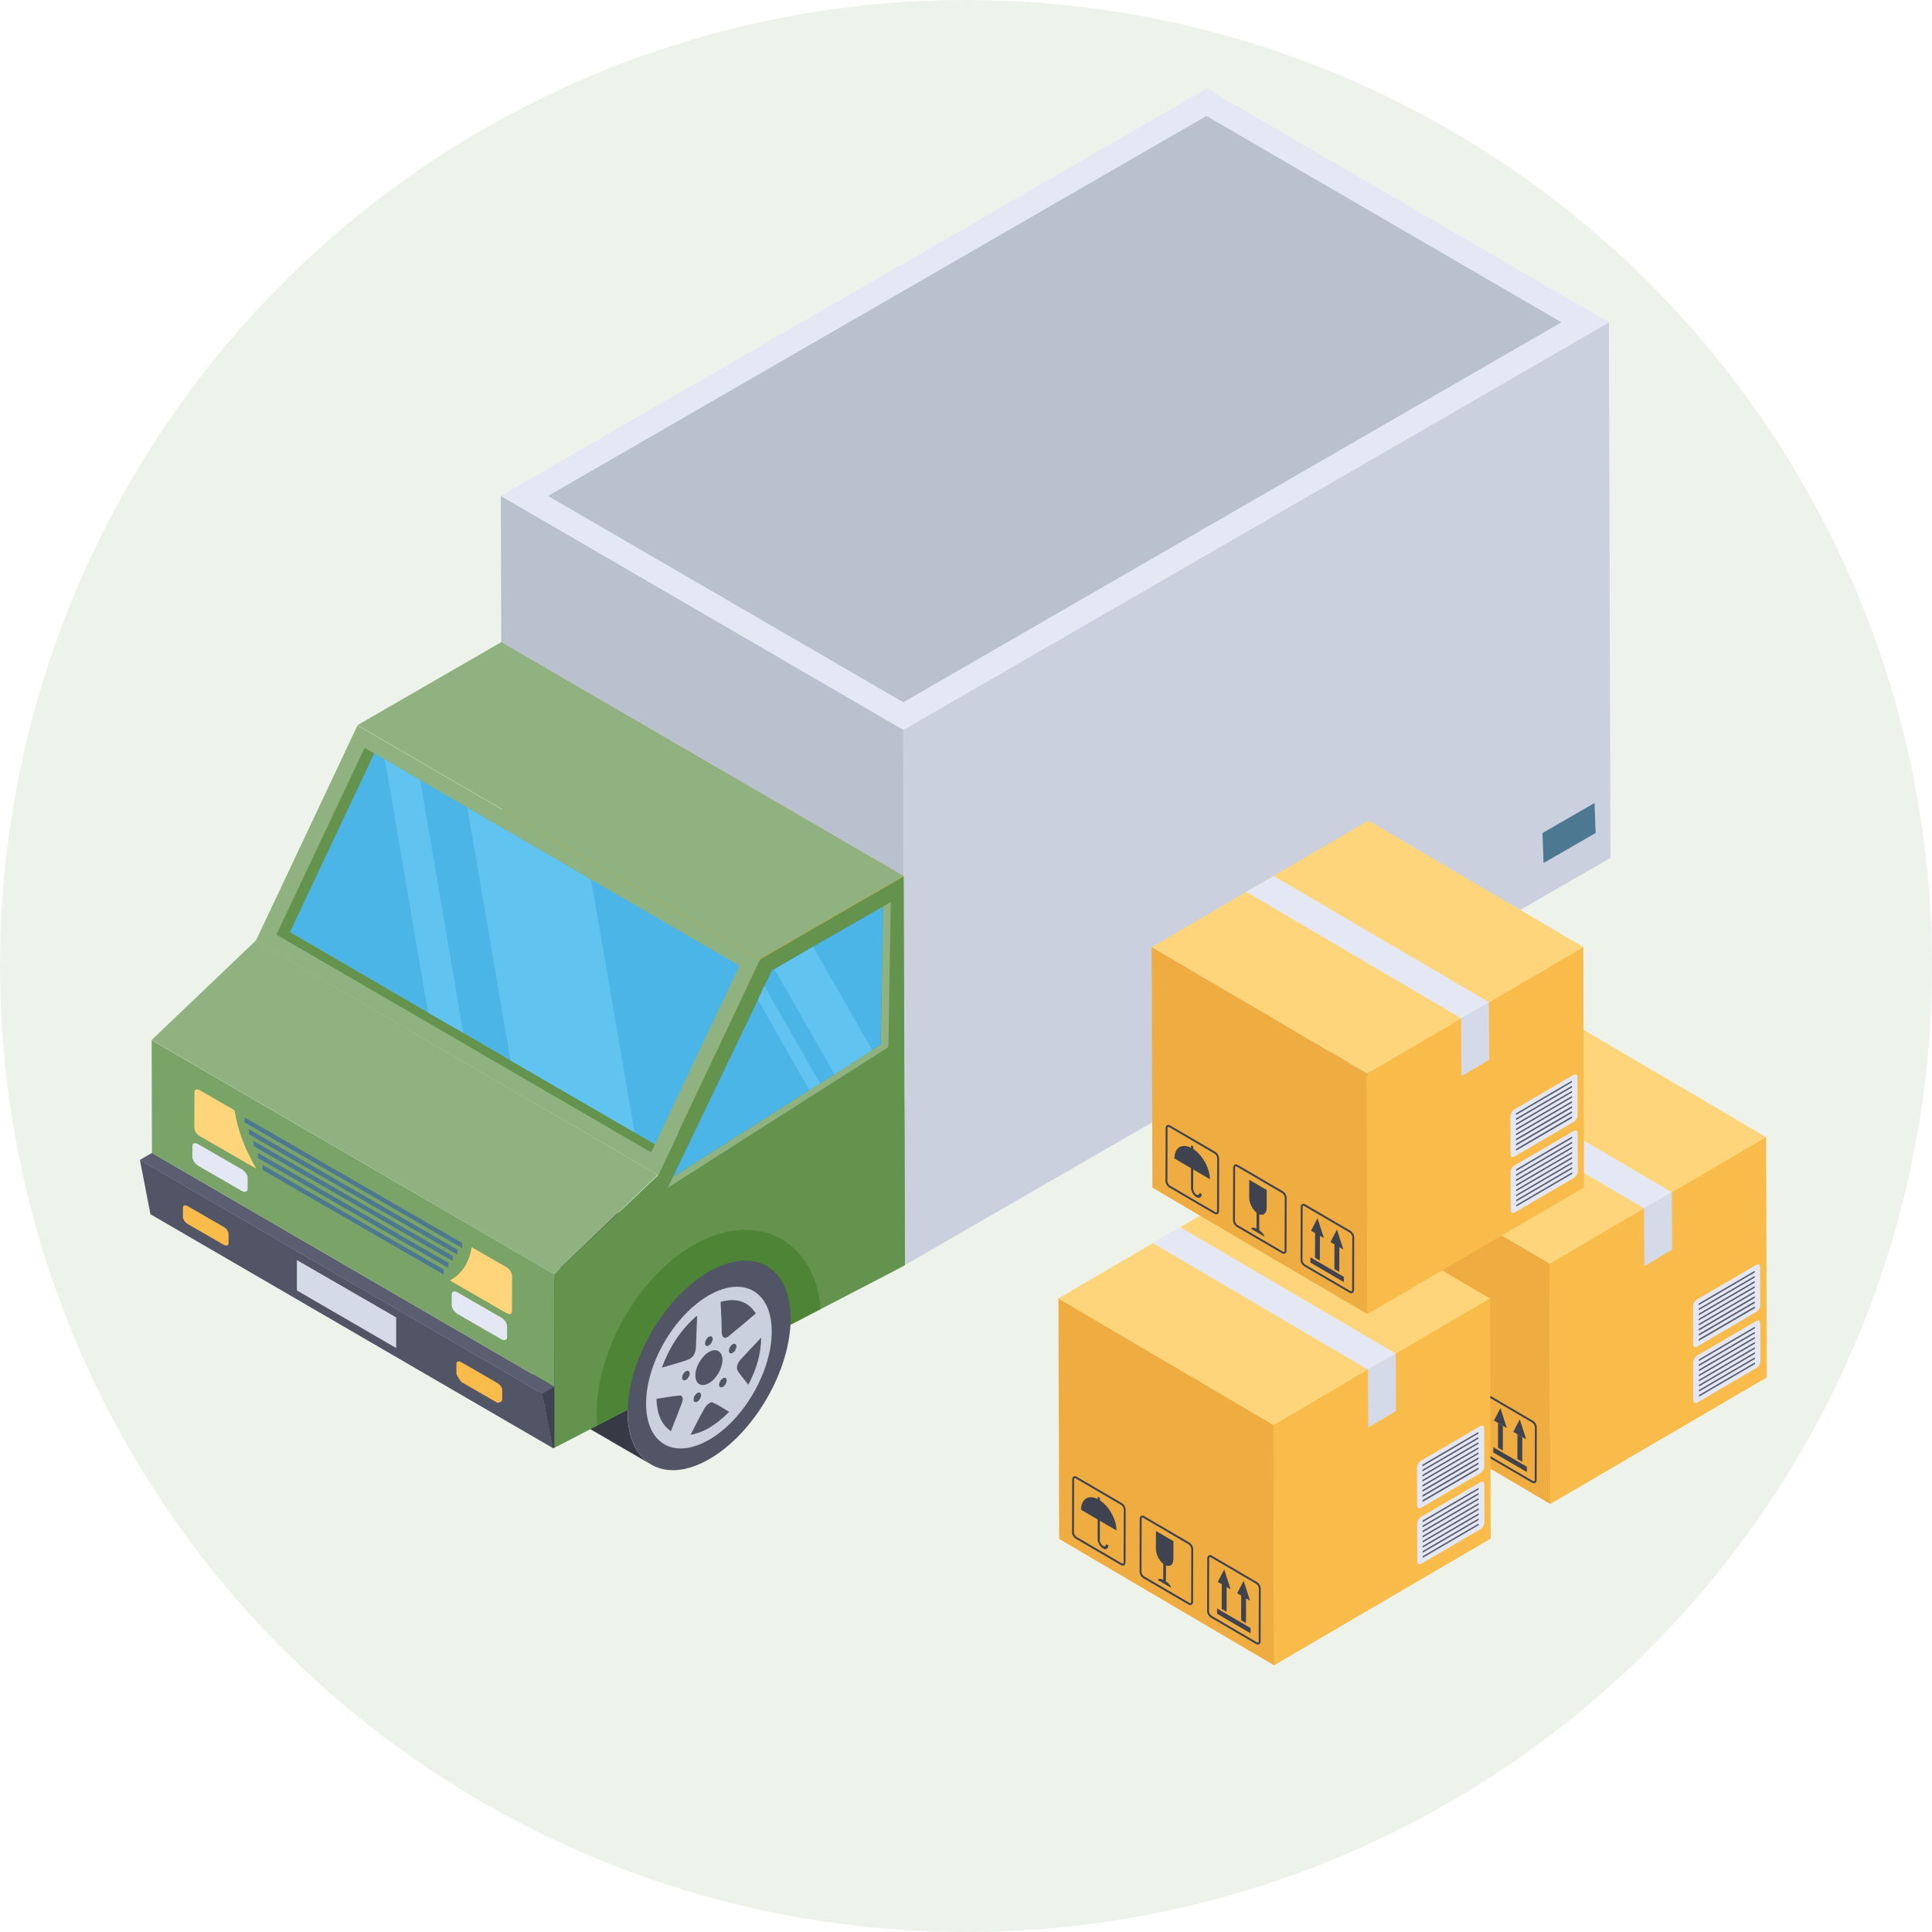 <svg width="89" height="89" viewBox="0 0 89 89" fill="none" xmlns="http://www.w3.org/2000/svg">
<circle cx="44.5" cy="44.5" r="44.5" fill="#EDF3EB"/>
<g clip-path="url(#clip0_130_4839)">
<path d="M53.221 46.161C53.221 47.339 53.645 48.171 54.32 48.563L58.748 51.138C58.073 50.746 57.649 49.914 57.649 48.72C57.633 46.35 59.313 43.444 61.386 42.252C62.422 41.655 63.38 41.592 64.055 41.984L59.627 39.426C58.952 39.017 58.01 39.08 56.958 39.676C54.885 40.87 53.221 43.775 53.221 46.161ZM24.482 62.495C24.482 63.672 24.906 64.505 25.581 64.897L30.009 67.472C29.334 67.08 28.91 66.248 28.91 65.054C28.894 62.683 30.574 59.779 32.647 58.585C33.683 57.989 34.641 57.926 35.316 58.319L30.888 55.76C30.213 55.351 29.271 55.414 28.219 56.011C26.146 57.204 24.482 60.108 24.482 62.495Z" fill="#363A44"/>
<path d="M41.637 40.355L23.098 29.581L23.149 47.496L41.688 58.27L41.637 40.355Z" fill="#C3A12E"/>
<path d="M25.539 63.884L7 53.11L6.44 53.434L24.979 64.207L25.539 63.884Z" fill="#5B5E71"/>
<path d="M24.985 64.206L6.446 53.433L6.93 55.935L25.469 66.708L24.985 64.206Z" fill="#525566"/>
<path d="M41.615 33.622L41.629 40.368L41.643 45.576V45.914L41.657 49.316V50.021L41.671 51.588L41.685 58.278L58.946 48.314L66.765 43.798L74.188 39.522L74.117 14.852L41.615 33.622Z" fill="#CAD0DD"/>
<path d="M41.61 33.614L23.071 22.841L23.09 29.584L41.629 40.358L41.61 33.614Z" fill="#BAC1CE"/>
<path d="M23.069 22.842L41.614 33.613L74.113 14.849L55.584 4.079L23.069 22.842Z" fill="#E4E8F4"/>
<path d="M71.93 14.847L55.576 5.342L25.245 22.846L41.611 32.351L71.93 14.847Z" fill="#BAC1CE"/>
<path d="M35.008 44.192L16.469 33.418L11.778 43.353L30.317 54.127L35.008 44.192Z" fill="#90B280"/>
<path d="M12.731 43.06L16.797 34.451L17.25 34.715L13.362 42.947L12.731 43.06Z" fill="#63934D"/>
<path d="M13.359 42.938L30.176 52.71L29.998 53.088L12.727 43.051L13.359 42.938Z" fill="#63934D"/>
<path d="M13.363 42.934L19.727 46.645L21.351 47.576L23.524 48.847L29.24 52.163L30.171 52.714L34.066 44.486L27.236 40.52L21.534 37.203L19.361 35.933L17.738 34.987L17.244 34.705L13.363 42.934Z" fill="#4BB5E7"/>
<path d="M41.629 40.355L23.09 29.581L16.466 33.406L35.005 44.179L41.629 40.355ZM6.985 47.909L25.524 58.692L30.3 54.119L11.776 43.337L6.985 47.909Z" fill="#90B280"/>
<path d="M24.992 64.215L25.472 66.727L26.813 66.036L26.854 66.008L27.193 65.838L27.518 65.669L35.013 61.774L35.463 61.534L36.212 61.138L37.807 60.306L41.688 58.288L41.673 51.598L41.659 50.032V49.326L41.631 40.378L35.012 44.203L30.312 54.139L25.697 58.528L25.528 58.697V60.913L25.542 63.891L24.992 64.215Z" fill="#63934D"/>
<path d="M27.488 65.066C27.488 65.277 27.502 65.475 27.516 65.659L35.011 61.764L35.461 61.523L36.21 61.128L37.805 60.296C37.65 58.136 36.252 56.654 34.333 56.654C33.557 56.654 32.752 56.894 31.934 57.36C29.435 58.8 27.488 62.188 27.488 65.066Z" fill="#4D8435"/>
<path d="M32.65 58.587C30.585 59.78 28.907 62.687 28.913 65.06C28.92 67.445 30.609 68.407 32.675 67.215C34.75 66.017 36.428 63.11 36.422 60.725C36.415 58.352 34.725 57.389 32.65 58.587Z" fill="#525566"/>
<path d="M32.657 59.669C31.05 60.596 29.758 62.828 29.763 64.66C29.764 66.518 31.06 67.257 32.675 66.319C34.273 65.397 35.556 63.159 35.551 61.319C35.545 59.493 34.249 58.754 32.657 59.669ZM33.195 59.971C33.929 59.773 34.449 59.944 34.818 60.505C34.387 60.87 33.981 61.22 33.566 61.555C33.548 61.57 33.528 61.584 33.508 61.596C33.362 61.679 33.268 61.6 33.251 61.405C33.242 61.224 33.241 61.034 33.237 60.851C33.223 60.568 33.209 60.279 33.195 59.971ZM32.06 62.038C32.046 62.309 31.959 62.49 31.775 62.596C31.732 62.62 31.683 62.641 31.629 62.658C31.515 62.699 31.402 62.734 31.292 62.767C31.03 62.848 30.768 62.924 30.489 63.005C30.848 62.029 31.371 61.25 32.091 60.618L32.113 60.651C32.092 61.115 32.076 61.576 32.06 62.038ZM30.908 65.928C30.483 65.641 30.268 65.163 30.239 64.441C30.611 64.387 30.96 64.315 31.297 64.287C31.441 64.274 31.498 64.401 31.411 64.632C31.251 65.057 31.082 65.481 30.908 65.928ZM33.986 63.151C33.903 63.008 33.959 62.8 34.139 62.606C34.434 62.284 34.735 61.97 35.066 61.618C35.055 62.333 34.873 63.03 34.473 63.789C34.368 63.659 34.276 63.541 34.184 63.424C34.118 63.331 34.044 63.254 33.986 63.151ZM32.655 65.783C32.375 65.945 32.097 66.047 31.813 66.094C32.039 65.656 32.244 65.237 32.478 64.835C32.538 64.748 32.615 64.675 32.706 64.622C32.747 64.598 32.782 64.586 32.801 64.594C33.073 64.708 33.318 64.878 33.59 65.038C33.268 65.36 32.96 65.606 32.655 65.783ZM32.659 62.28C32.995 62.085 33.28 62.253 33.281 62.639C33.282 63.03 33.004 63.517 32.663 63.714L32.655 63.718C32.319 63.913 32.038 63.76 32.033 63.374C32.023 62.986 32.315 62.479 32.652 62.284C32.654 62.282 32.657 62.281 32.659 62.28ZM32.653 61.58C32.749 61.529 32.828 61.574 32.829 61.679C32.829 61.79 32.75 61.925 32.654 61.981C32.558 62.037 32.484 61.994 32.478 61.886C32.482 61.825 32.499 61.766 32.53 61.712C32.56 61.659 32.602 61.614 32.653 61.58ZM33.127 63.793C33.131 63.733 33.148 63.674 33.178 63.622C33.209 63.569 33.251 63.525 33.301 63.492C33.397 63.436 33.476 63.481 33.476 63.586C33.476 63.697 33.398 63.832 33.302 63.887C33.21 63.94 33.132 63.9 33.127 63.793M31.601 63.564C31.505 63.619 31.426 63.579 31.425 63.469C31.427 63.408 31.445 63.349 31.475 63.297C31.506 63.244 31.548 63.2 31.6 63.168C31.691 63.115 31.769 63.16 31.77 63.265C31.771 63.375 31.692 63.511 31.6 63.564M33.753 62.322C33.657 62.377 33.582 62.335 33.577 62.227C33.58 62.166 33.597 62.107 33.628 62.055C33.658 62.002 33.7 61.958 33.751 61.925C33.843 61.873 33.921 61.917 33.922 62.023C33.922 62.133 33.849 62.266 33.752 62.321M31.949 64.473C31.952 64.413 31.969 64.354 31.999 64.302C32.029 64.249 32.072 64.205 32.123 64.172C32.214 64.119 32.293 64.164 32.294 64.269C32.294 64.379 32.22 64.512 32.124 64.568C32.028 64.623 31.954 64.581 31.949 64.473Z" fill="#CAD0DD"/>
<path d="M31.001 54.221L40.57 48.125L40.683 41.76L41.035 41.548L40.923 48.237L30.761 54.716L31.001 54.221Z" fill="#90B280"/>
<path d="M30.998 54.221L37.292 50.213L37.787 49.902L38.45 49.479L40.185 48.364L40.567 48.123L40.68 41.759L37.462 43.607L35.683 44.638L35.57 44.694L35.218 45.414L34.922 46.049L30.998 54.221Z" fill="#4BB5E7"/>
<path d="M25.524 58.693L6.985 47.919L7 53.108L25.539 63.882L25.524 58.693Z" fill="#7AA367"/>
<path d="M25.539 63.888V66.674L25.463 66.713L24.979 64.211L25.539 63.888Z" fill="#3F434F"/>
<path d="M21.73 57.453C21.603 58.211 21.252 58.697 20.727 58.987L23.327 60.489C23.469 60.57 23.585 60.541 23.585 60.408L23.59 58.766C23.59 58.632 23.474 58.46 23.333 58.379L21.73 57.453Z" fill="#FED57A"/>
<path d="M12.092 53.663V53.893L20.439 58.712L20.44 58.484L12.092 53.663ZM11.886 53.114L11.884 53.343L20.657 58.408L20.657 58.179L11.886 53.114ZM11.464 52.02V52.249L21.074 57.797L21.074 57.569L11.464 52.02Z" fill="#4C7891"/>
<path d="M9.215 50.23C9.065 50.144 8.957 50.187 8.957 50.32L8.952 51.962C8.952 52.096 9.059 52.254 9.209 52.34L11.809 53.841C11.287 52.947 10.94 52.058 10.81 51.151L9.215 50.23Z" fill="#FED57A"/>
<path d="M9.131 52.709C8.981 52.622 8.864 52.66 8.864 52.794L8.863 53.299C8.863 53.433 8.978 53.614 9.128 53.701L11.138 54.862C11.287 54.948 11.405 54.901 11.405 54.767L11.406 54.261C11.406 54.127 11.29 53.955 11.141 53.868L9.131 52.709Z" fill="#E4E8F4"/>
<path d="M7.596 49.293C7.454 49.211 7.338 49.249 7.337 49.383L7.333 51.025C7.333 51.158 7.448 51.321 7.589 51.402L8.495 51.925C8.636 52.007 8.753 51.978 8.753 51.845L8.758 50.203C8.758 50.069 8.642 49.897 8.501 49.816L7.596 49.293Z" fill="#7AA367"/>
<path d="M21.084 59.539C20.935 59.453 20.809 59.486 20.809 59.619L20.808 60.125C20.808 60.259 20.932 60.446 21.081 60.532L23.091 61.692C23.241 61.779 23.358 61.731 23.358 61.598L23.359 61.092C23.359 60.958 23.244 60.786 23.094 60.7L21.084 59.539Z" fill="#E4E8F4"/>
<path d="M8.647 55.562C8.523 55.49 8.427 55.521 8.427 55.632L8.425 56.051C8.425 56.161 8.521 56.312 8.644 56.383L10.308 57.344C10.432 57.415 10.528 57.376 10.529 57.265L10.53 56.846C10.53 56.736 10.434 56.593 10.31 56.522L8.647 55.562ZM21.254 62.753C21.131 62.682 21.027 62.709 21.026 62.82L21.025 63.239C21.025 63.35 21.128 63.504 21.252 63.662L22.915 64.622C23.039 64.607 23.136 64.568 23.136 64.457L23.137 64.038C23.137 63.928 23.041 63.785 22.918 63.714L21.254 62.753Z" fill="#F9BB4A"/>
<path d="M24.033 58.781C23.9 58.704 23.775 58.737 23.775 58.87L23.77 60.512C23.77 60.646 23.894 60.813 24.028 60.891L24.933 61.413C25.082 61.499 25.191 61.466 25.191 61.333L25.195 59.691C25.196 59.557 25.088 59.39 24.939 59.304L24.033 58.781Z" fill="#7AA367"/>
<path d="M11.679 52.563L11.679 52.792L20.858 58.092L20.859 57.863L11.679 52.563ZM11.267 51.474L11.266 51.703L21.292 57.492L21.293 57.263L11.267 51.474ZM71.057 38.376L71.107 39.757L73.504 38.373L73.454 36.991L71.057 38.376Z" fill="#4C7891"/>
<path d="M13.677 58.048V59.446L18.25 62.099V60.687L13.677 58.048Z" fill="#D4DAE8"/>
<path d="M21.528 37.209L23.519 48.853L29.234 52.169L27.23 40.526L21.528 37.209ZM17.732 34.993L19.722 46.651L21.345 47.582L19.355 35.939L17.732 34.993Z" fill="#61C4F0"/>
<path d="M35.678 44.647L38.444 49.488L40.18 48.372L37.456 43.616L35.678 44.647ZM34.916 46.058L37.287 50.221L37.781 49.911L35.212 45.423L34.916 46.058Z" fill="#61C4F0"/>
<path d="M65.841 44.333L64.952 44.798L64.204 45.194L63.752 45.434C63.329 45.73 62.891 46.012 62.468 46.28C60.436 47.621 58.389 48.821 56.3 49.851C56.286 49.667 56.23 48.948 56.23 48.736C56.23 45.857 58.177 42.47 60.675 41.03C61.494 40.564 62.298 40.324 63.075 40.324C64.98 40.324 66.377 41.792 66.547 43.923L65.841 44.333Z" fill="#BAC1CE"/>
<path d="M57.648 48.719C57.648 51.104 59.341 52.065 61.402 50.879C63.477 49.679 65.156 46.772 65.156 44.386C65.142 42.015 63.463 41.056 61.388 42.242C59.313 43.441 57.634 46.348 57.648 48.719Z" fill="#525566"/>
<path d="M61.395 43.33C59.789 44.258 58.496 46.489 58.502 48.321C58.502 50.179 59.799 50.918 61.414 49.981C63.011 49.058 64.295 46.821 64.289 44.98C64.284 43.154 62.988 42.415 61.395 43.33ZM61.934 43.632C62.668 43.434 63.188 43.606 63.557 44.167C63.125 44.532 62.72 44.881 62.305 45.216C62.287 45.231 62.267 45.245 62.247 45.257C62.1 45.341 62.007 45.262 61.99 45.066C61.981 44.886 61.98 44.695 61.976 44.512C61.962 44.229 61.947 43.94 61.934 43.632ZM60.798 45.699C60.785 45.971 60.697 46.151 60.514 46.257C60.47 46.282 60.422 46.303 60.367 46.32C60.254 46.36 60.14 46.396 60.031 46.429C59.769 46.51 59.507 46.586 59.227 46.666C59.587 45.69 60.11 44.911 60.829 44.28L60.851 44.312C60.831 44.776 60.814 45.237 60.798 45.699ZM59.646 49.59C59.222 49.303 59.006 48.824 58.978 48.102C59.349 48.048 59.699 47.977 60.035 47.948C60.18 47.935 60.237 48.063 60.15 48.294C59.989 48.718 59.82 49.143 59.646 49.59ZM62.725 46.812C62.642 46.669 62.698 46.461 62.877 46.268C63.173 45.946 63.474 45.631 63.805 45.279C63.794 45.994 63.612 46.692 63.212 47.45C63.107 47.32 63.015 47.202 62.922 47.085C62.857 46.992 62.782 46.915 62.725 46.812ZM61.394 49.444C61.114 49.606 60.836 49.708 60.552 49.755C60.778 49.318 60.983 48.899 61.217 48.496C61.276 48.409 61.353 48.337 61.444 48.283C61.485 48.26 61.521 48.248 61.54 48.255C61.812 48.369 62.057 48.539 62.328 48.699C62.007 49.021 61.699 49.268 61.394 49.444ZM61.398 45.941C61.734 45.747 62.019 45.914 62.02 46.3C62.021 46.691 61.743 47.178 61.402 47.375L61.394 47.38C61.057 47.574 60.777 47.421 60.772 47.036C60.762 46.647 61.053 46.14 61.391 45.945L61.398 45.941ZM61.392 45.241C61.488 45.19 61.566 45.236 61.567 45.341C61.567 45.451 61.489 45.587 61.393 45.642C61.297 45.698 61.223 45.655 61.217 45.548C61.221 45.486 61.238 45.427 61.268 45.374C61.299 45.32 61.341 45.275 61.392 45.241ZM61.866 47.454C61.87 47.394 61.887 47.335 61.917 47.283C61.948 47.23 61.99 47.186 62.04 47.153C62.136 47.097 62.215 47.142 62.215 47.247C62.215 47.358 62.137 47.493 62.041 47.549C61.949 47.602 61.871 47.562 61.866 47.454ZM60.339 47.225C60.243 47.281 60.165 47.24 60.164 47.13C60.166 47.07 60.183 47.011 60.214 46.958C60.244 46.905 60.287 46.861 60.338 46.829C60.43 46.776 60.509 46.821 60.509 46.926C60.509 47.037 60.431 47.172 60.339 47.225ZM62.491 45.983C62.395 46.038 62.321 45.995 62.316 45.888C62.319 45.827 62.336 45.769 62.366 45.716C62.397 45.664 62.439 45.62 62.49 45.587C62.582 45.534 62.661 45.579 62.661 45.684C62.661 45.794 62.587 45.928 62.491 45.983ZM60.688 48.135C60.69 48.074 60.708 48.015 60.738 47.963C60.768 47.91 60.81 47.866 60.861 47.833C60.953 47.78 61.032 47.825 61.032 47.93C61.032 48.041 60.959 48.174 60.862 48.229C60.767 48.285 60.693 48.242 60.688 48.135Z" fill="#CAD0DD"/>
<path d="M61.477 52.37L61.509 63.458L71.422 69.286L71.39 58.198L67.123 55.682L65.84 54.935L61.477 52.37Z" fill="#EFAC41"/>
<path d="M71.376 58.209L71.417 69.282L81.391 63.451L81.358 52.387V52.37H81.341L77.014 54.908L76.031 55.489L75.736 55.654L71.376 58.209Z" fill="#F9BB4A"/>
<path d="M61.471 52.382L71.384 58.211L75.741 55.658L77.002 54.936L77.028 54.923L81.359 52.383L71.448 46.555L61.471 52.382Z" fill="#FED57A"/>
<path d="M65.824 49.834L75.737 55.662L76.998 54.94L77.023 54.927L67.085 49.1L67.073 49.112L65.824 49.834Z" fill="#E4E8F4"/>
<path d="M77.031 57.564L75.748 58.327L75.732 55.686V55.654L76.021 55.492L77.015 54.924V54.94L77.031 57.564Z" fill="#D4DAE8"/>
<path d="M70.01 65.385L69.712 65.96L69.897 66.069L70.305 66.305L70.01 65.385Z" fill="#3F434F"/>
<path d="M69.904 66.074L69.9 67.213L70.123 67.343L70.127 66.205L69.904 66.074ZM68.794 66.668V66.912L70.335 67.812L70.336 67.569L68.794 66.668ZM65.978 63.099L65.975 63.91C65.975 64.165 66.121 64.463 66.314 64.614L66.313 65.345C66.176 65.281 66.074 65.287 66.074 65.364L66.675 65.715C66.675 65.639 66.573 65.513 66.436 65.417L66.439 64.686C66.527 64.722 66.604 64.713 66.664 64.675C66.734 64.622 66.781 64.523 66.781 64.38L66.784 63.569L65.978 63.099ZM69.011 65.553L69.007 66.691L69.231 66.821L69.234 65.683L69.011 65.553Z" fill="#3F434F"/>
<path d="M69.119 64.865L68.822 65.441L69.007 65.549L69.414 65.785L69.119 64.865ZM67.612 66.491C67.655 66.468 67.679 66.42 67.679 66.36L67.685 63.924C67.682 63.866 67.666 63.809 67.637 63.759C67.609 63.708 67.568 63.665 67.52 63.633L65.43 62.411C65.379 62.382 65.328 62.379 65.286 62.402C65.245 62.425 65.222 62.475 65.222 62.536L65.214 64.971C65.217 65.029 65.233 65.085 65.261 65.135C65.289 65.185 65.329 65.228 65.376 65.261L67.467 66.482C67.493 66.498 67.522 66.507 67.553 66.507C67.574 66.508 67.594 66.502 67.612 66.491ZM65.385 62.489L67.475 63.71C67.51 63.734 67.539 63.766 67.561 63.803C67.582 63.84 67.594 63.882 67.598 63.925L67.591 66.36C67.59 66.387 67.582 66.406 67.57 66.414C67.556 66.42 67.536 66.418 67.512 66.405L65.421 65.183C65.387 65.159 65.358 65.128 65.338 65.091C65.317 65.054 65.305 65.013 65.302 64.971L65.309 62.536C65.309 62.509 65.317 62.487 65.331 62.479C65.335 62.477 65.34 62.476 65.345 62.476C65.359 62.477 65.373 62.481 65.385 62.489Z" fill="#3F434F"/>
<path d="M70.723 68.313C70.764 68.29 70.787 68.241 70.787 68.182L70.793 65.747C70.791 65.688 70.774 65.632 70.746 65.581C70.717 65.53 70.677 65.487 70.628 65.455L68.537 64.233C68.487 64.204 68.436 64.2 68.395 64.224C68.353 64.248 68.33 64.297 68.33 64.358L68.323 66.794C68.325 66.851 68.341 66.908 68.369 66.958C68.397 67.009 68.437 67.052 68.485 67.083L70.576 68.304C70.601 68.32 70.631 68.329 70.661 68.329C70.682 68.33 70.704 68.324 70.723 68.313ZM68.492 64.31L70.583 65.532C70.618 65.557 70.647 65.588 70.669 65.626C70.69 65.663 70.703 65.704 70.706 65.747L70.699 68.182C70.699 68.208 70.691 68.228 70.678 68.236C70.665 68.242 70.643 68.24 70.62 68.227L68.529 67.006C68.495 66.982 68.466 66.95 68.446 66.913C68.425 66.877 68.413 66.836 68.41 66.794L68.418 64.358C68.418 64.33 68.425 64.31 68.439 64.302C68.444 64.299 68.449 64.298 68.454 64.298C68.468 64.299 68.48 64.303 68.492 64.31ZM64.5 64.678C64.541 64.655 64.564 64.606 64.564 64.547L64.57 62.112C64.568 62.053 64.551 61.997 64.523 61.946C64.494 61.895 64.454 61.852 64.405 61.82L62.314 60.598C62.264 60.569 62.213 60.565 62.171 60.589C62.13 60.614 62.107 60.663 62.107 60.723L62.099 63.159C62.101 63.216 62.117 63.273 62.145 63.323C62.174 63.374 62.214 63.417 62.262 63.449L64.353 64.669C64.378 64.685 64.408 64.694 64.438 64.695C64.46 64.695 64.481 64.689 64.5 64.678ZM62.269 60.675L64.36 61.897C64.395 61.922 64.424 61.953 64.446 61.991C64.467 62.028 64.48 62.069 64.483 62.112L64.476 64.547C64.476 64.573 64.468 64.593 64.455 64.601C64.441 64.608 64.42 64.606 64.397 64.593L62.306 63.371C62.272 63.347 62.243 63.315 62.222 63.279C62.202 63.242 62.19 63.201 62.187 63.159L62.194 60.723C62.194 60.695 62.202 60.675 62.215 60.667C62.22 60.664 62.226 60.663 62.231 60.663C62.245 60.664 62.257 60.668 62.269 60.675Z" fill="#3F434F"/>
<path d="M63.283 61.515V61.628C62.857 61.41 62.516 61.624 62.514 62.122L63.28 62.569L63.277 63.473C63.277 63.63 63.388 63.824 63.523 63.903C63.659 63.982 63.77 63.918 63.771 63.761L63.668 63.701C63.668 63.792 63.603 63.83 63.524 63.783C63.482 63.755 63.447 63.718 63.422 63.675C63.398 63.632 63.383 63.583 63.38 63.533L63.383 62.629L64.148 63.076C64.15 62.578 63.813 61.97 63.386 61.689V61.575L63.283 61.515Z" fill="#3F434F"/>
<path d="M78.186 62.442C78.081 62.503 77.999 62.64 77.999 62.761L78.006 64.504C78.006 64.619 78.089 64.664 78.186 64.611L80.909 63.02C80.963 62.985 81.009 62.938 81.041 62.883C81.074 62.827 81.094 62.765 81.098 62.7L81.09 60.957C81.09 60.836 81.007 60.79 80.909 60.851L78.186 62.442ZM77.991 60.181L77.999 61.932C77.999 62.046 78.081 62.092 78.179 62.031L80.901 60.44C81.007 60.387 81.09 60.242 81.09 60.12L81.082 58.378C81.082 58.256 81 58.21 80.902 58.271L78.179 59.861C78.074 59.922 77.991 60.059 77.991 60.181Z" fill="#E4E8F4"/>
<path d="M78.262 63.326V63.404L80.841 61.897V61.819L78.262 63.326ZM78.261 63.091V63.17L80.84 61.663V61.585L78.261 63.091ZM78.26 62.622V62.7L80.839 61.193V61.116L78.26 62.622ZM78.264 64.264V64.342L80.844 62.835V62.757L78.264 64.264ZM78.264 64.029V64.108L80.843 62.601V62.523L78.264 64.029ZM78.263 63.795L78.263 63.873L80.843 62.366V62.288L78.263 63.795ZM78.263 63.56V63.639L80.842 62.132V62.054L78.263 63.56ZM78.26 62.856V62.935L80.84 61.428V61.35L78.26 62.856ZM78.255 60.986V61.064L80.834 59.557V59.48L78.255 60.986ZM78.255 60.751V60.83L80.834 59.323V59.245L78.255 60.751ZM78.253 60.282V60.361L80.833 58.854V58.776L78.253 60.282ZM78.253 60.048V60.126L80.832 58.62V58.541L78.253 60.048ZM78.257 61.684L78.257 61.768L80.837 60.261V60.178L78.257 61.684ZM78.257 61.449V61.533L80.836 60.026V59.943L78.257 61.449ZM78.256 61.215V61.299L80.835 59.792V59.709L78.256 61.215ZM78.254 60.517V60.595L80.833 59.089V59.01L78.254 60.517Z" fill="#5B5E71"/>
<path d="M48.758 59.804L48.79 70.892L58.703 76.72L58.672 65.632L54.405 63.116L53.121 62.369L48.758 59.804Z" fill="#EFAC41"/>
<path d="M58.658 65.636L58.698 76.71L68.672 70.878L68.639 59.814V59.798H68.623L64.296 62.336L63.312 62.916L63.017 63.082L58.658 65.636Z" fill="#F9BB4A"/>
<path d="M48.749 59.816L58.66 65.644L63.018 63.092L64.279 62.37L64.305 62.357L68.637 59.816L58.724 53.988L48.749 59.816Z" fill="#FED57A"/>
<path d="M53.102 57.262L63.014 63.09L64.276 62.369L64.301 62.356L54.363 56.527L54.35 56.54L53.102 57.262Z" fill="#E4E8F4"/>
<path d="M64.312 64.998L63.029 65.761L63.013 63.12V63.088L63.302 62.925L64.296 62.357V62.373L64.312 64.998Z" fill="#D4DAE8"/>
<path d="M57.291 72.82L56.992 73.395L57.177 73.504L57.585 73.74L57.291 72.82ZM57.177 73.504L57.174 74.641L57.397 74.772L57.4 73.634L57.177 73.504ZM56.068 74.097L56.067 74.34L57.608 75.241L57.609 74.997L56.068 74.097ZM53.251 70.527L53.248 71.338C53.248 71.595 53.394 71.892 53.588 72.043L53.586 72.773C53.45 72.71 53.347 72.716 53.347 72.793L53.948 73.144C53.948 73.067 53.846 72.942 53.71 72.846L53.712 72.115C53.8 72.151 53.877 72.142 53.937 72.104C54.007 72.052 54.054 71.952 54.054 71.81L54.056 70.999L53.251 70.527ZM56.284 72.981L56.28 74.12L56.504 74.25L56.507 73.112L56.284 72.981ZM56.396 72.297L56.099 72.874L56.284 72.981L56.691 73.217L56.396 72.297Z" fill="#3F434F"/>
<path d="M54.894 73.924C54.936 73.901 54.96 73.853 54.96 73.792L54.967 71.357C54.964 71.299 54.947 71.242 54.919 71.191C54.89 71.141 54.849 71.097 54.801 71.065L52.711 69.844C52.66 69.815 52.609 69.811 52.568 69.835C52.527 69.859 52.503 69.908 52.503 69.969L52.496 72.404C52.498 72.461 52.514 72.518 52.543 72.568C52.571 72.618 52.61 72.661 52.658 72.694L54.748 73.915C54.774 73.93 54.804 73.939 54.834 73.94C54.855 73.941 54.876 73.935 54.894 73.924ZM52.666 69.921L54.756 71.143C54.792 71.167 54.821 71.199 54.842 71.236C54.863 71.273 54.876 71.314 54.879 71.357L54.872 73.793C54.872 73.819 54.864 73.839 54.851 73.847C54.837 73.853 54.817 73.851 54.793 73.837L52.703 72.616C52.668 72.592 52.64 72.561 52.619 72.524C52.598 72.487 52.586 72.446 52.584 72.404L52.591 69.969C52.591 69.941 52.599 69.92 52.612 69.912C52.616 69.909 52.622 69.908 52.627 69.908C52.641 69.909 52.654 69.914 52.666 69.921ZM58.008 75.742C58.049 75.718 58.072 75.67 58.072 75.611L58.078 73.175C58.076 73.117 58.059 73.06 58.03 73.01C58.002 72.959 57.961 72.916 57.912 72.884L55.822 71.662C55.772 71.632 55.721 71.628 55.679 71.653C55.638 71.677 55.615 71.726 55.615 71.787L55.607 74.222C55.609 74.28 55.625 74.337 55.654 74.387C55.682 74.437 55.722 74.48 55.77 74.512L57.86 75.733C57.886 75.749 57.916 75.757 57.946 75.758C57.968 75.758 57.989 75.753 58.008 75.742ZM55.777 71.739L57.868 72.961C57.903 72.986 57.932 73.017 57.954 73.054C57.975 73.091 57.988 73.133 57.991 73.176L57.984 75.611C57.984 75.636 57.976 75.656 57.963 75.665C57.949 75.671 57.928 75.669 57.905 75.656L55.815 74.434C55.78 74.41 55.751 74.379 55.731 74.342C55.71 74.305 55.698 74.264 55.695 74.222L55.703 71.787C55.703 71.759 55.71 71.738 55.723 71.731C55.728 71.728 55.733 71.727 55.739 71.727C55.753 71.728 55.766 71.732 55.778 71.739L55.777 71.739ZM51.785 72.107C51.826 72.083 51.849 72.035 51.849 71.976L51.855 69.54C51.853 69.482 51.836 69.425 51.807 69.374C51.779 69.324 51.738 69.281 51.689 69.249L49.599 68.027C49.549 67.997 49.498 67.994 49.456 68.018C49.415 68.042 49.392 68.091 49.392 68.152L49.384 70.588C49.386 70.645 49.402 70.701 49.431 70.752C49.459 70.802 49.499 70.845 49.547 70.877L51.637 72.098C51.663 72.114 51.693 72.123 51.723 72.123C51.745 72.123 51.766 72.118 51.785 72.107ZM49.554 68.104L51.645 69.326C51.681 69.35 51.71 69.382 51.731 69.419C51.753 69.456 51.765 69.497 51.769 69.54L51.761 71.975C51.761 72.002 51.754 72.021 51.74 72.029C51.727 72.035 51.705 72.033 51.682 72.02L49.592 70.799C49.557 70.775 49.529 70.743 49.508 70.707C49.487 70.67 49.475 70.629 49.473 70.587L49.48 68.151C49.48 68.124 49.488 68.103 49.501 68.095C49.506 68.093 49.511 68.091 49.517 68.091C49.53 68.092 49.543 68.096 49.555 68.103L49.554 68.104Z" fill="#3F434F"/>
<path d="M50.568 68.942V69.055C50.142 68.838 49.801 69.052 49.8 69.549L50.565 69.996L50.563 70.9C50.563 71.057 50.674 71.252 50.809 71.33C50.944 71.41 51.056 71.345 51.056 71.189L50.953 71.129C50.953 71.219 50.888 71.257 50.809 71.211C50.768 71.183 50.733 71.146 50.708 71.103C50.683 71.059 50.669 71.011 50.666 70.961L50.668 70.057L51.434 70.503C51.435 70.006 51.099 69.397 50.671 69.116V69.003L50.568 68.942Z" fill="#3F434F"/>
<path d="M65.472 69.87C65.367 69.931 65.284 70.068 65.284 70.19L65.291 71.932C65.291 72.046 65.374 72.092 65.472 72.039L68.195 70.448C68.249 70.414 68.294 70.367 68.327 70.311C68.359 70.255 68.379 70.193 68.383 70.129L68.375 68.386C68.375 68.264 68.293 68.218 68.195 68.279L65.472 69.87ZM65.277 67.609L65.284 69.36C65.284 69.474 65.367 69.52 65.465 69.459L68.187 67.868C68.293 67.815 68.375 67.67 68.375 67.548L68.368 65.805C68.368 65.683 68.286 65.638 68.187 65.699L65.465 67.29C65.359 67.35 65.277 67.487 65.277 67.609Z" fill="#E4E8F4"/>
<path d="M65.536 70.75V70.828L68.114 69.321V69.243L65.536 70.75ZM65.534 70.515V70.593L68.114 69.087V69.008L65.534 70.515ZM65.533 70.046V70.124L68.112 68.617V68.539L65.533 70.046ZM65.538 71.687V71.766L68.117 70.259V70.181L65.538 71.687ZM65.537 71.452V71.531L68.116 70.024V69.946L65.537 71.452ZM65.536 71.218V71.297L68.115 69.79V69.712L65.536 71.218ZM65.536 70.984V71.062L68.115 69.555V69.477L65.536 70.984ZM65.534 70.28V70.359L68.113 68.852V68.774L65.534 70.28ZM65.529 68.409V68.488L68.108 66.981V66.903L65.529 68.409ZM65.528 68.175V68.253L68.107 66.746V66.669L65.528 68.175ZM65.527 67.706V67.784L68.106 66.278V66.2L65.527 67.706ZM65.526 67.471V67.55L68.105 66.043V65.965L65.526 67.471ZM65.53 69.107V69.191L68.11 67.684V67.601L65.53 69.107ZM65.53 68.873V68.957L68.109 67.45V67.367L65.53 68.873ZM65.53 68.638V68.722L68.108 67.216V67.132L65.53 68.638ZM65.527 67.94V68.019L68.107 66.512V66.434L65.527 67.94Z" fill="#5B5E71"/>
<path d="M53.055 43.625L53.087 54.712L63 60.54L62.968 49.453L58.701 46.937L57.418 46.19L53.055 43.625Z" fill="#EFAC41"/>
<path d="M62.955 49.458L62.995 60.532L72.969 54.7L72.936 43.636V43.62H72.92L68.593 46.158L67.609 46.738L67.314 46.904L62.955 49.458Z" fill="#F9BB4A"/>
<path d="M53.057 43.629L62.97 49.457L67.327 46.904L68.588 46.181L68.614 46.169L72.945 43.629L63.033 37.801L53.057 43.629Z" fill="#FED57A"/>
<path d="M57.407 41.084L67.319 46.912L68.58 46.19L68.606 46.177L58.668 40.35L58.655 40.362L57.407 41.084Z" fill="#E4E8F4"/>
<path d="M68.606 48.819L67.322 49.582L67.306 46.942V46.909L67.595 46.747L68.59 46.179V46.194L68.606 48.819Z" fill="#D4DAE8"/>
<path d="M61.588 56.641L61.29 57.217L61.474 57.324L61.883 57.561L61.588 56.641ZM61.474 57.324L61.471 58.462L61.694 58.593L61.698 57.455L61.474 57.324ZM60.365 57.918L60.365 58.162L61.906 59.062V58.819L60.365 57.918ZM57.548 54.349L57.546 55.16C57.545 55.416 57.692 55.713 57.885 55.864L57.884 56.595C57.747 56.532 57.645 56.537 57.644 56.613L58.245 56.965C58.245 56.889 58.144 56.763 58.007 56.667L58.01 55.937C58.098 55.972 58.175 55.964 58.234 55.925C58.305 55.872 58.352 55.773 58.352 55.63L58.354 54.819L57.548 54.349ZM60.581 56.803L60.578 57.941L60.801 58.071L60.804 56.933L60.581 56.803ZM60.694 56.118L60.396 56.695L60.581 56.803L60.988 57.038L60.694 56.118Z" fill="#3F434F"/>
<path d="M59.199 57.742C59.241 57.718 59.265 57.67 59.265 57.61L59.271 55.175C59.269 55.116 59.252 55.06 59.223 55.009C59.195 54.958 59.154 54.915 59.106 54.883L57.015 53.661C56.965 53.632 56.913 53.629 56.872 53.652C56.831 53.676 56.808 53.725 56.808 53.787L56.8 56.221C56.803 56.279 56.819 56.335 56.847 56.385C56.876 56.435 56.915 56.478 56.963 56.511L59.053 57.732C59.079 57.748 59.108 57.757 59.139 57.758C59.16 57.758 59.181 57.752 59.199 57.742ZM56.971 53.739L59.061 54.96C59.096 54.984 59.126 55.016 59.147 55.053C59.168 55.091 59.181 55.132 59.184 55.175L59.177 57.61C59.176 57.637 59.168 57.657 59.155 57.664C59.142 57.67 59.122 57.669 59.098 57.655L57.008 56.433C56.973 56.409 56.944 56.378 56.924 56.341C56.903 56.304 56.891 56.264 56.888 56.221L56.896 53.786C56.896 53.759 56.904 53.738 56.916 53.73C56.921 53.727 56.926 53.726 56.932 53.726C56.946 53.727 56.959 53.731 56.971 53.739ZM62.312 59.559C62.353 59.535 62.377 59.487 62.377 59.428L62.383 56.993C62.38 56.934 62.364 56.878 62.336 56.827C62.307 56.776 62.266 56.733 62.218 56.701L60.127 55.479C60.076 55.45 60.026 55.446 59.984 55.471C59.942 55.494 59.919 55.543 59.919 55.604L59.912 58.039C59.914 58.097 59.93 58.154 59.958 58.204C59.987 58.255 60.026 58.297 60.075 58.329L62.165 59.551C62.191 59.566 62.22 59.575 62.251 59.575C62.272 59.576 62.294 59.57 62.312 59.559ZM60.082 55.556L62.173 56.778C62.208 56.803 62.237 56.834 62.258 56.871C62.28 56.909 62.292 56.95 62.296 56.993L62.288 59.428C62.288 59.454 62.281 59.474 62.268 59.482C62.254 59.488 62.233 59.486 62.209 59.474L60.119 58.252C60.085 58.228 60.056 58.196 60.035 58.16C60.015 58.123 60.002 58.082 60 58.04L60.007 55.604C60.007 55.576 60.015 55.556 60.028 55.548C60.033 55.546 60.038 55.544 60.044 55.544C60.057 55.545 60.07 55.549 60.082 55.556ZM56.09 55.925C56.131 55.901 56.154 55.852 56.154 55.793L56.16 53.358C56.157 53.3 56.141 53.243 56.112 53.192C56.083 53.142 56.043 53.099 55.994 53.067L53.904 51.845C53.853 51.815 53.803 51.811 53.761 51.836C53.719 51.859 53.697 51.908 53.697 51.969L53.689 54.405C53.691 54.463 53.707 54.519 53.735 54.569C53.764 54.62 53.804 54.663 53.852 54.694L55.942 55.916C55.968 55.932 55.997 55.94 56.028 55.94C56.049 55.941 56.071 55.935 56.09 55.925ZM53.859 51.922L55.95 53.144C55.985 53.168 56.014 53.2 56.035 53.237C56.057 53.274 56.069 53.316 56.073 53.358L56.066 55.793C56.066 55.819 56.058 55.839 56.044 55.847C56.031 55.854 56.009 55.851 55.986 55.839L53.896 54.617C53.862 54.593 53.833 54.562 53.812 54.525C53.792 54.488 53.779 54.447 53.777 54.405L53.784 51.969C53.784 51.941 53.792 51.921 53.805 51.913C53.81 51.911 53.815 51.91 53.821 51.91C53.834 51.91 53.847 51.915 53.859 51.922Z" fill="#3F434F"/>
<path d="M54.869 52.76V52.873C54.443 52.656 54.102 52.869 54.101 53.366L54.866 53.814L54.864 54.718C54.864 54.874 54.974 55.069 55.11 55.148C55.245 55.227 55.357 55.162 55.357 55.006L55.254 54.946C55.254 55.036 55.189 55.074 55.11 55.028C55.069 55 55.034 54.963 55.009 54.919C54.984 54.876 54.97 54.827 54.967 54.778L54.969 53.873L55.734 54.321C55.736 53.823 55.399 53.214 54.972 52.933V52.819L54.869 52.76Z" fill="#3F434F"/>
<path d="M69.773 53.687C69.668 53.748 69.585 53.885 69.585 54.007L69.592 55.75C69.592 55.864 69.675 55.91 69.773 55.856L72.496 54.265C72.55 54.23 72.595 54.183 72.628 54.128C72.66 54.072 72.68 54.01 72.684 53.946L72.676 52.203C72.676 52.081 72.594 52.036 72.496 52.096L69.773 53.687ZM69.577 51.427L69.585 53.177C69.585 53.291 69.667 53.337 69.765 53.276L72.488 51.685C72.593 51.632 72.676 51.488 72.676 51.366L72.669 49.623C72.669 49.501 72.586 49.455 72.488 49.516L69.765 51.107C69.66 51.168 69.577 51.305 69.577 51.427Z" fill="#E4E8F4"/>
<path d="M69.844 54.567V54.644L72.423 53.138V53.06L69.844 54.567ZM69.843 54.332V54.41L72.422 52.904V52.825L69.843 54.332ZM69.842 53.863V53.941L72.421 52.435V52.356L69.842 53.863ZM69.847 55.505V55.583L72.426 54.076V53.998L69.847 55.505ZM69.846 55.27V55.348L72.425 53.842V53.763L69.846 55.27ZM69.845 55.036V55.113L72.424 53.607V53.529L69.845 55.036ZM69.844 54.801V54.879L72.423 53.373V53.294L69.844 54.801ZM69.842 54.098V54.175L72.422 52.669V52.591L69.842 54.098ZM69.837 52.227V52.305L72.416 50.798V50.72L69.837 52.227ZM69.837 51.992V52.071L72.416 50.564V50.485L69.837 51.992ZM69.835 51.523L69.835 51.602L72.415 50.095V50.016L69.835 51.523ZM69.835 51.289V51.367L72.413 49.86V49.782L69.835 51.289ZM69.839 52.925V53.008L72.418 51.502V51.418L69.839 52.925ZM69.838 52.691V52.774L72.418 51.267V51.183L69.838 52.691ZM69.838 52.456V52.539L72.417 51.033V50.949L69.838 52.456ZM69.836 51.758V51.836L72.415 50.329V50.251L69.836 51.758Z" fill="#5B5E71"/>
</g>
<defs>
<clipPath id="clip0_130_4839">
<rect width="76.118" height="76.118" fill="white" transform="matrix(-1 0 0 1 81.977 2.342)"/>
</clipPath>
</defs>
</svg>
